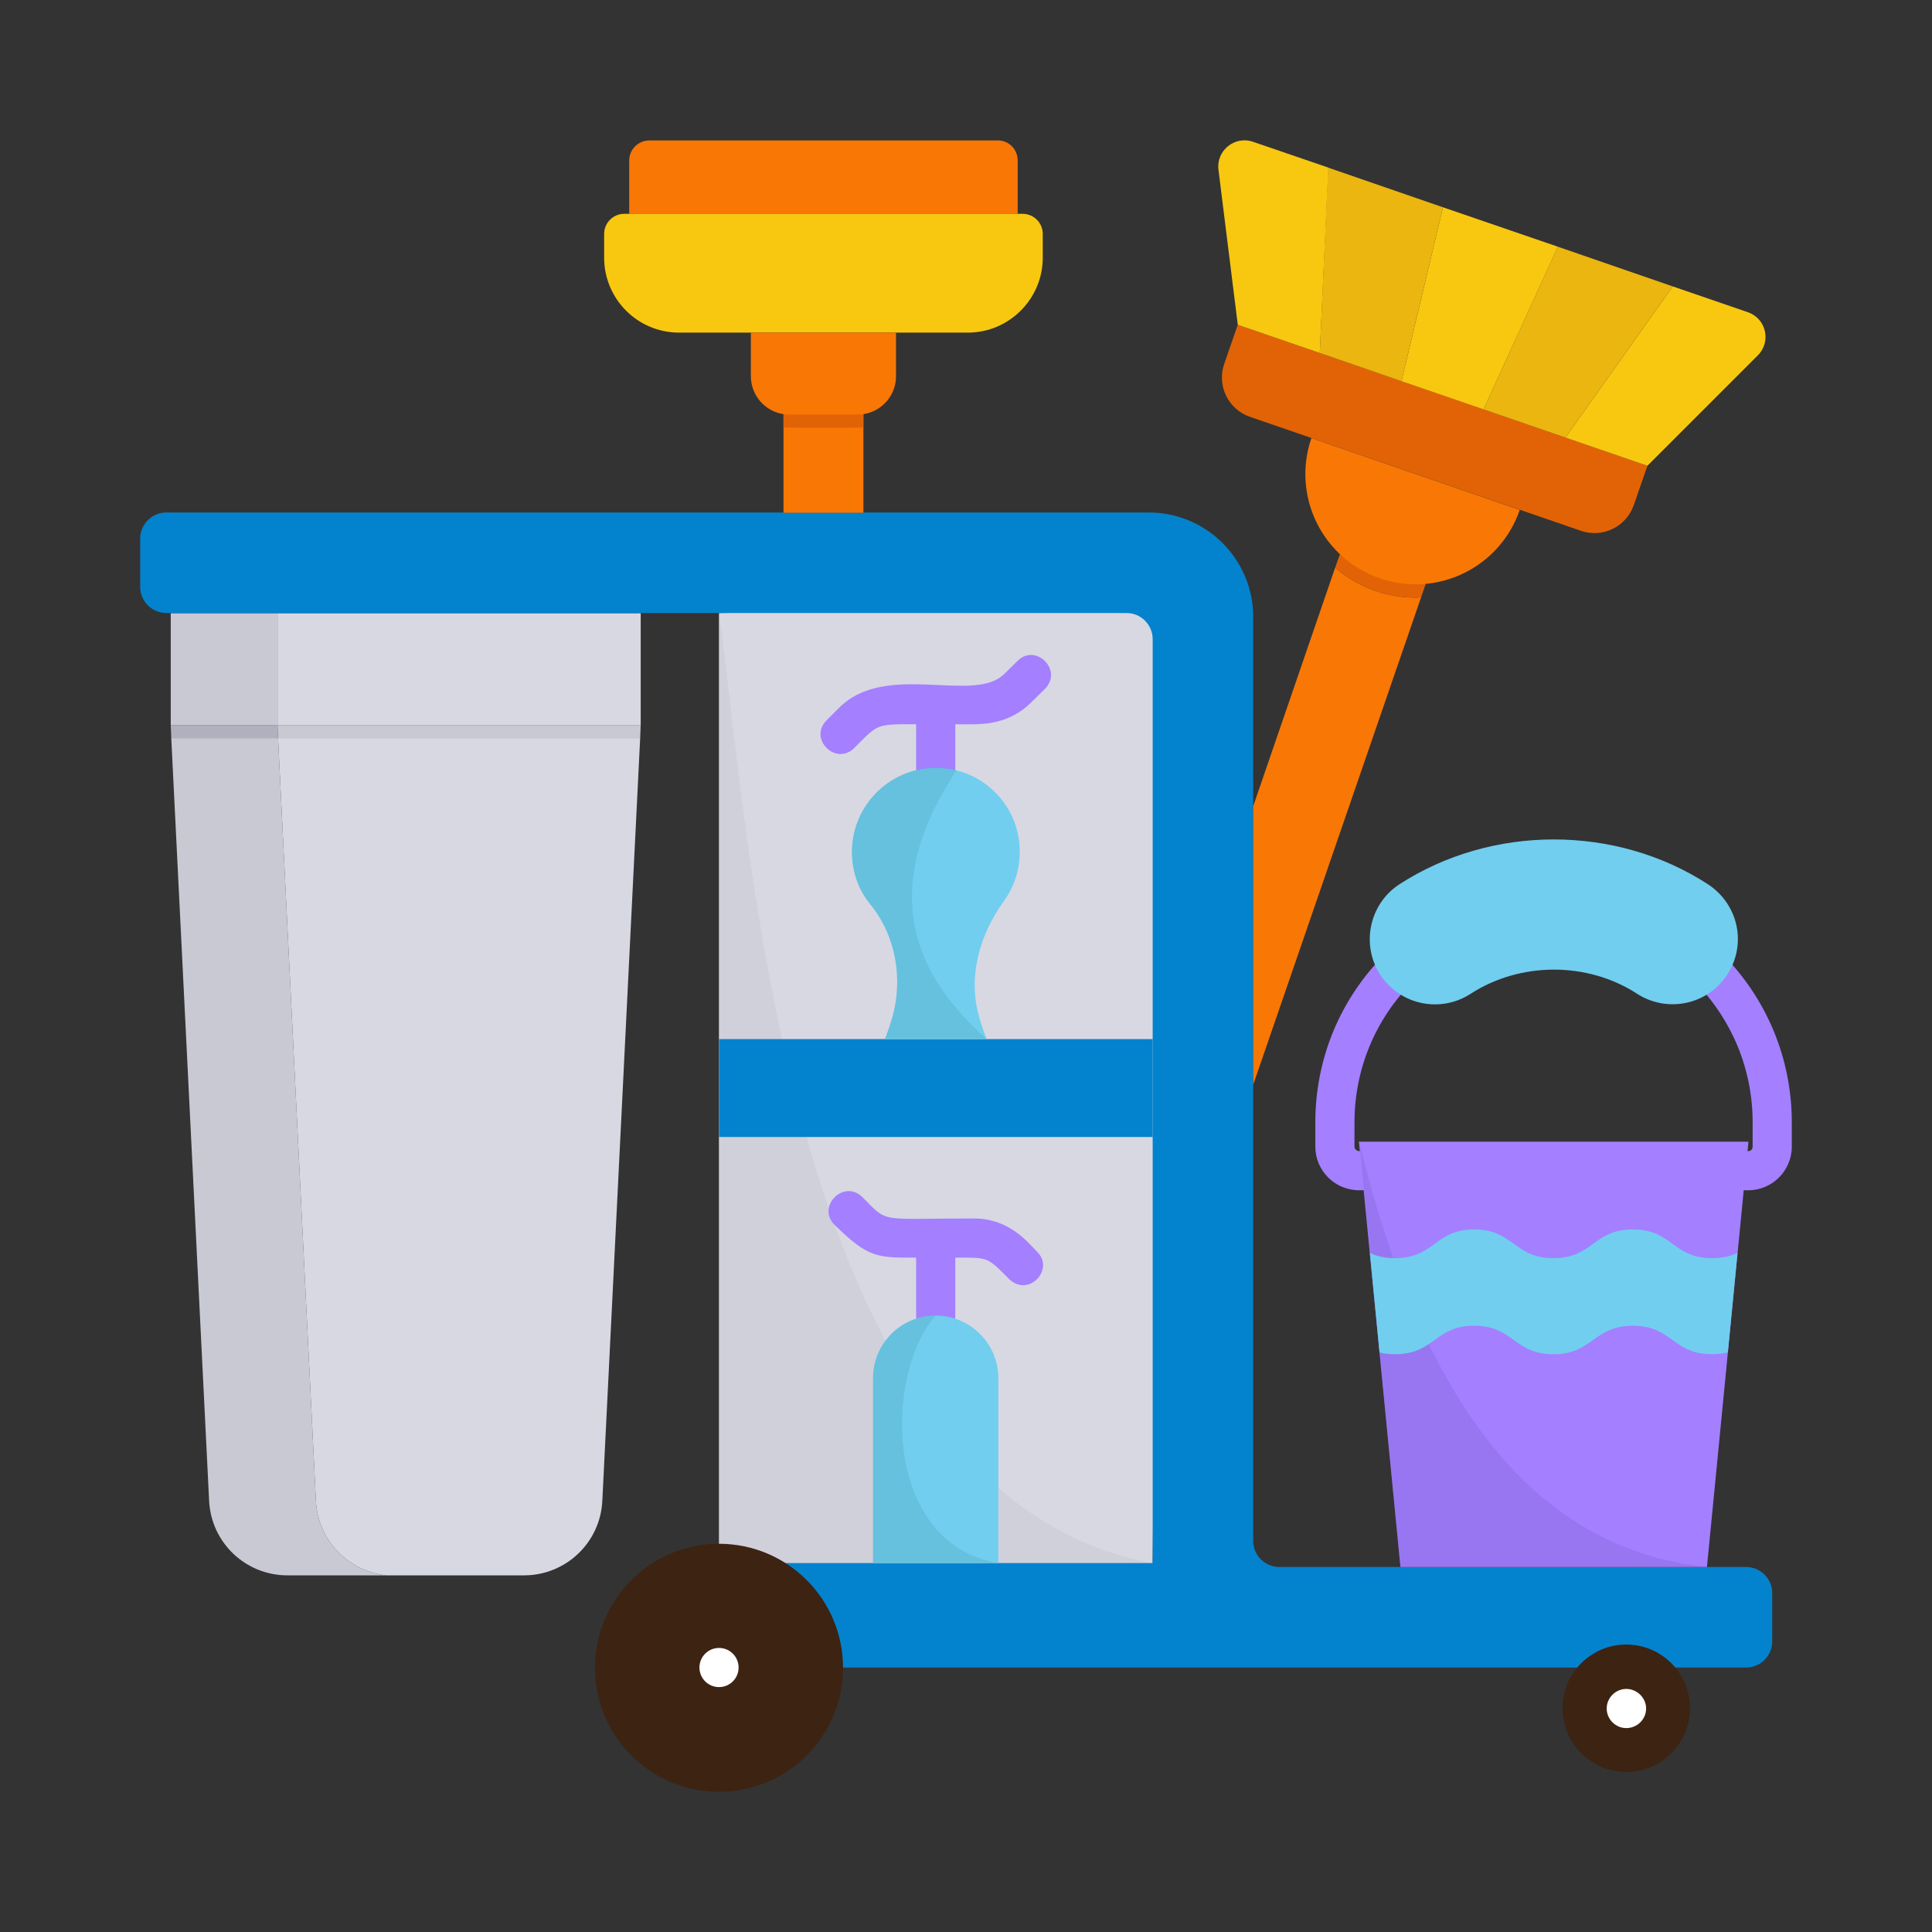 <svg id="Layer_1" enable-background="new 0 0 74 74" viewBox="0 0 74 74" xmlns="http://www.w3.org/2000/svg"><rect x="0" y="0" width="74" height="74" fill="#333333" stroke="none"/><g><path d="m44.15 59.88h-16.61v-36.4l16.98-.31z" fill="#d8d8e2"/><path d="m44.15 59.88h-16.61v-36.39c1.22 8.66 2.47 33.74 16.61 36.39z" fill="#c9c9d3" opacity=".5"/><g><path d="m40.03 26.38-.49.48c-.98 1-2.09.88-2.95.88v1.67c0 1-1.5.99-1.5 0v-1.67c-1.56 0-1.44-.02-2.37.91-.7.7-1.77-.35-1.06-1.06l.48-.48c1.81-1.81 5.19-.12 6.34-1.31l.49-.48c.68-.7 1.76.33 1.06 1.06z" fill="#a47fff"/></g><g><path d="m52.17 45.59h-.11c-.93 0-1.68-.75-1.68-1.67v-.93c0-2.44.95-4.73 2.68-6.46l1.06 1.06c-1.44 1.44-2.24 3.36-2.24 5.4v.93c0 .09.08.17.18.17h.11c.41 0 .75.34.75.75s-.34.75-.75.75z" fill="#a47fff"/></g><g><path d="m66.96 45.59h-.1c-.41 0-.75-.34-.75-.75s.34-.75.75-.75h.1c.1 0 .17-.07.17-.17v-.93c0-2.02-.78-3.92-2.2-5.37-.16-.14-.25-.34-.25-.56 0-.41.33-.75.74-.75h.01c.2 0 .39.08.53.22 1.72 1.73 2.67 4.03 2.67 6.46v.93c0 .92-.75 1.67-1.67 1.67z" fill="#a47fff"/></g><g><path d="m60.4 63.87h-28.86l-4-4h16.61v-35.39c0-.55-.45-1-1-1h-36.78c-.55 0-1-.45-1-1v-1.85c0-.55.45-1 1-1h37.63c2.21 0 4 1.79 4 4v35.39c0 .55.45 1 1 1h17.88c.55 0 1 .45 1 1v1.85c0 .55-.45 1-1 1h-2.7z" fill="#0383ce"/></g><path d="m27.54 39.8h16.61v3.75h-16.61z" fill="#0383ce"/><g><circle cx="27.54" cy="63.88" fill="#3d2312" r="4.75"/></g><g><circle cx="27.54" cy="63.87" fill="#fff" r=".75"/></g><circle cx="62.29" cy="65.43" fill="#3d2312" r="2.44"/><g><path d="m62.29 66.19c-.41 0-.75-.34-.75-.75s.34-.75.75-.75.76.34.76.75-.34.75-.76.75z" fill="#fff"/></g><path d="m66.97 43.73-1.59 16.29h-11.74l-1.59-16.29z" fill="#a47fff"/><path d="m65.38 60.02h-11.74l-1.58-16.3c2.28 9.43 6.34 15.56 13.32 16.3z" fill="#6a50ba" opacity=".2"/><path d="m66.18 51.8c-.17.04-.37.07-.6.07-1.52 0-1.52-1.09-3.04-1.09s-1.52 1.09-3.04 1.09-1.52-1.09-3.04-1.09c-1.51 0-1.51 1.09-3.03 1.09-.23 0-.42-.02-.59-.07l-.37-3.81c.25.12.55.2.96.2 1.52 0 1.52-1.1 3.03-1.1 1.52 0 1.52 1.1 3.04 1.1s1.52-1.1 3.04-1.1 1.52 1.1 3.04 1.1c.42 0 .72-.08.97-.2z" fill="#71ceef"/><g><path d="m66.16 37.33c-.75 1.16-2.31 1.48-3.46.73-1.9-1.23-4.47-1.23-6.38.01-.4.26-.87.4-1.36.4-.85 0-1.63-.43-2.1-1.14-.74-1.16-.41-2.71.74-3.46 3.54-2.29 8.29-2.29 11.82 0 .56.37.95.93 1.09 1.58s.01 1.32-.35 1.88z" fill="#71ceef"/></g><path d="m37.49 38.9c.08.31.19.61.3.91h-3.9c.11-.27.2-.54.28-.81.43-1.49.15-3.15-.83-4.35-.45-.55-.71-1.25-.71-2.01 0-2.05 1.91-3.64 4.01-3.13 1.15.28 2.08 1.23 2.34 2.39.21.97-.01 1.89-.52 2.6-.93 1.29-1.39 2.87-.97 4.4z" fill="#71ceef"/><path d="m37.79 39.8h-3.9c.11-.27.2-.54.28-.81.43-1.49.15-3.15-.83-4.35-.45-.55-.71-1.25-.71-2.01 0-2.05 1.91-3.64 4.01-3.13-2.81 4.23-1.97 7.55 1.15 10.3z" fill="#54aec6" opacity=".4"/><g><path d="m38.66 49c-.87-.87-.78-.83-2.07-.83v2.23c0 .41-.33.75-.75.75-.41 0-.75-.34-.75-.75v-2.23c-1.51 0-1.82.02-3.13-1.26-.69-.69.35-1.76 1.07-1.06 1.02 1.02.56.82 4.27.82 1.36 0 2.06.91 2.42 1.27.69.67-.31 1.76-1.06 1.06z" fill="#a47fff"/></g><path d="m38.24 52.79v7.08h-4.8v-7.08c0-1.33 1.07-2.4 2.4-2.4 1.33 0 2.4 1.08 2.4 2.4z" fill="#71ceef"/><path d="m35.84 50.39c-1.33 0-2.4 1.07-2.4 2.4v7.08h4.8c-4.44-.74-4.38-7.26-2.4-9.48z" fill="#54aec6" opacity=".4"/><path d="m54.43 22.88-6.43 18.67v-10.67l3.14-9.14c.44.39.96.69 1.54.89.5.17 1.01.26 1.53.26.07 0 .15 0 .22-.01z" fill="#f97705"/><path d="m46.89 13.94.52-1.5 15.69 5.4-.52 1.5c-.29.84-1.2 1.28-2.03.99l-12.66-4.36c-.84-.28-1.29-1.19-1-2.03z" fill="#e26305"/><path d="m63.1 17.84-3.14-1.08 4.11-5.79 2.88.99c.7.24.9 1.13.38 1.65z" fill="#f8c810"/><path d="m59.96 16.76-3.14-1.08 2.85-6.23 4.4 1.52z" fill="#eab60f"/><path d="m56.82 15.68-3.14-1.08 1.59-6.66 4.4 1.51z" fill="#f8c810"/><path d="m53.68 14.6-3.13-1.08.32-7.1 4.4 1.52z" fill="#eab60f"/><path d="m50.55 13.52-3.14-1.08-.74-5.94c-.09-.73.62-1.31 1.32-1.07l2.89.99z" fill="#f8c810"/><path d="m38.98 6.15v2.04h-14.88v-2.04c0-.43.35-.77.77-.77h13.34c.43-.01.77.34.77.77z" fill="#f97705"/><path d="m39.94 9.87v-.91c0-.43-.35-.77-.77-.77h-15.26c-.43 0-.77.35-.77.77v.91c0 1.58 1.28 2.87 2.87 2.87h11.06c1.58 0 2.87-1.29 2.87-2.87z" fill="#f8c810"/><path d="m33.07 15.78v3.86h-3.06v-3.9c.07.01.14-.01.21-.01l2.44-.07c.07-.01.34.13.41.12z" fill="#f97705"/><path d="m54.61 22.36-.18.52c-.07.01-.15.01-.22.01-.52 0-1.03-.09-1.53-.26-.58-.2-1.1-.5-1.54-.89l.18-.51z" fill="#e26305"/><path d="m58.21 19.53c-.76 2.21-3.16 3.38-5.36 2.62-2.21-.76-3.38-3.16-2.62-5.37z" fill="#f97705"/><path d="m33.07 15.83v.54c-.11.02-2.93.02-3.06 0v-.54z" fill="#e26305"/><path d="m34.32 12.74v1.67c0 .81-.66 1.47-1.47 1.47h-2.62c-.81 0-1.47-.66-1.47-1.47v-1.67z" fill="#f97705"/><path d="m14.8 60.34h-3.79c-1.6 0-2.92-1.25-3-2.85l-1.45-29.22h4.09l1.45 29.22c.07 1.5 1.24 2.7 2.7 2.85z" fill="#c9c9d3"/><path d="m24.52 28.27-1.45 29.22c-.08 1.6-1.4 2.85-3 2.85h-5.27c-1.46-.15-2.63-1.35-2.7-2.85l-1.45-29.22z" fill="#d8d8e2"/><path d="m10.65 28.27h-4.09l-.02-.5h4.09z" fill="#b0b0bf"/><path d="m6.54 23.49h4.09v4.28h-4.09z" fill="#c9c9d3"/><path d="m24.54 27.77-.02.5h-13.87l-.02-.5z" fill="#c9c9d3"/><path d="m10.63 23.49h13.91v4.28h-13.91z" fill="#d8d8e2"/></g></svg>